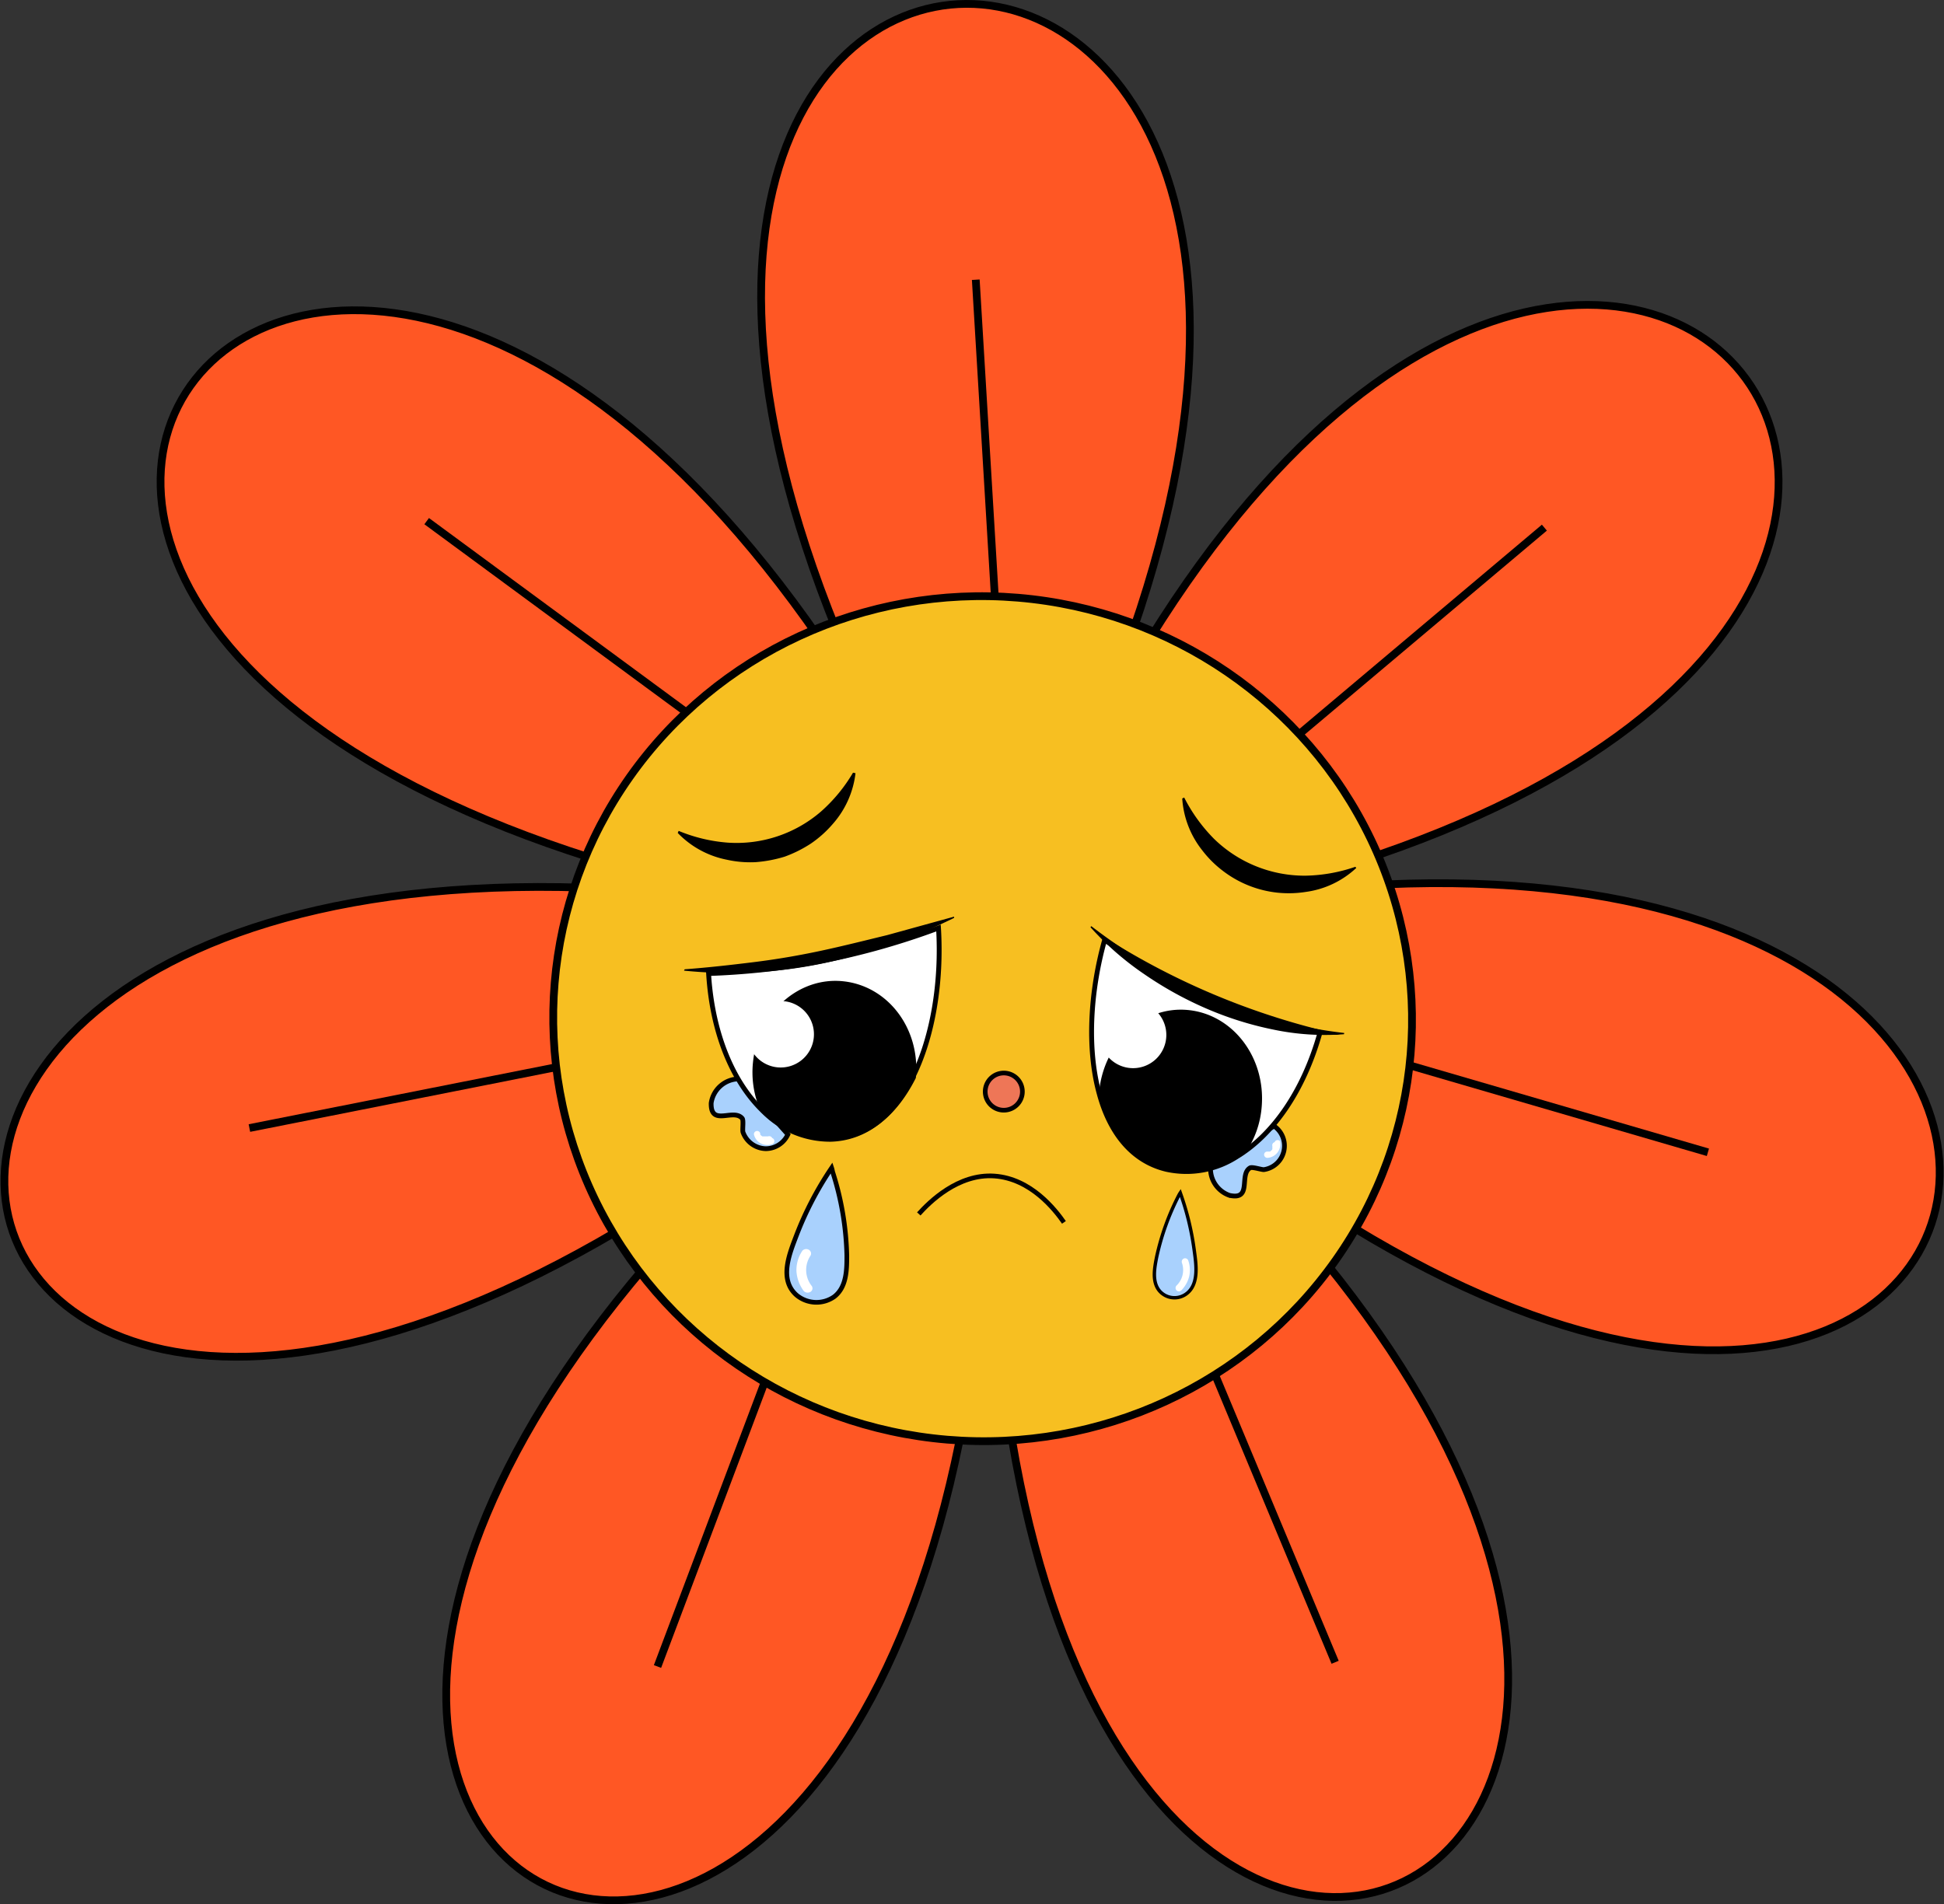 <?xml version="1.0" encoding="UTF-8"?> <svg xmlns="http://www.w3.org/2000/svg" viewBox="0 0 188.31 184.49"><rect x="0" y="0" width="188.31" height="184.49" fill="#333333" stroke="none"/><defs><style> .cls-1 { fill: #ff5724; } .cls-1, .cls-10, .cls-11, .cls-2, .cls-3, .cls-4, .cls-6, .cls-7, .cls-9 { stroke: #000; } .cls-1, .cls-10, .cls-11, .cls-2, .cls-3, .cls-4, .cls-6, .cls-7, .cls-8, .cls-9 { stroke-miterlimit: 10; } .cls-1, .cls-2 { stroke-width: 0.75px; } .cls-2 { fill: #f7bf21; } .cls-3 { fill: #ee7657; } .cls-11, .cls-3 { stroke-width: 0.45px; } .cls-10, .cls-4, .cls-9 { fill: #a9d1fd; } .cls-4 { stroke-width: 0.46px; } .cls-5, .cls-6, .cls-8 { fill: #fff; } .cls-6 { stroke-width: 0.47px; } .cls-7 { stroke-width: 0.64px; } .cls-8 { stroke: #fff; stroke-width: 0.62px; } .cls-9 { stroke-width: 0.33px; } .cls-10 { stroke-width: 0.45px; } .cls-11 { fill: none; } </style></defs><g id="Слой_2" data-name="Слой 2"><g id="Слой_1-2" data-name="Слой 1"><g><path class="cls-1" d="M103.19,77C151.91-25.45,33.76-24.88,88.59,77c-54.83-101.92-128-9.2-9,11.46-119-20.66-92.16,94.4,3.32,14.22C-12.62,182.9,94.08,233.66,96,109c-2,124.67,104.24,72.89,13.13-6.39,91.11,79.28,116.85-36,3.18-14.26C226,66.57,151.91-25.45,103.19,77Z"></path><line class="cls-1" x1="94.52" y1="27.1" x2="96.6" y2="61.68"></line><line class="cls-1" x1="121.42" y1="74.86" x2="149.6" y2="51.12"></line><line class="cls-1" x1="128.64" y1="100.91" x2="165.44" y2="111.64"></line><line class="cls-1" x1="114.24" y1="124.9" x2="129.33" y2="161.05"></line><line class="cls-1" x1="76.76" y1="126.77" x2="63.69" y2="161.46"></line><line class="cls-1" x1="24.16" y1="109.29" x2="59.2" y2="102.34"></line><line class="cls-1" x1="41.33" y1="50.49" x2="69.77" y2="71.43"></line></g><ellipse class="cls-2" cx="95.2" cy="98.7" rx="40.93" ry="41.6" transform="translate(-11.12 185.32) rotate(-85.21)"></ellipse><path class="cls-3" d="M95.47,105.41A1.8,1.8,0,1,0,97.61,104,1.8,1.8,0,0,0,95.47,105.41Z"></path><g><path d="M82.87,74.91a9,9,0,0,1-2.21,4.93,10.81,10.81,0,0,1-2.1,1.88A12.18,12.18,0,0,1,76,83a12.9,12.9,0,0,1-2.81.53,10.44,10.44,0,0,1-2.8-.24,9,9,0,0,1-4.74-2.59l.09-.2a15.47,15.47,0,0,0,4.77,1.14,12.51,12.51,0,0,0,9-3,15.54,15.54,0,0,0,3.12-3.78Z"></path><path d="M131.38,84.09a8.89,8.89,0,0,1-4.87,2.32,10.64,10.64,0,0,1-2.82.07,10.52,10.52,0,0,1-5.25-2.12,10.41,10.41,0,0,1-2-2,9,9,0,0,1-1.92-5l.19-.09a15.93,15.93,0,0,0,2.89,4,12.57,12.57,0,0,0,8.86,3.57,15.64,15.64,0,0,0,4.83-.86Z"></path></g><g><g><g><path class="cls-4" d="M76.32,109.91a2.37,2.37,0,0,1-2.14,1.38,2.41,2.41,0,0,1-2.21-1.6c-.07-.26.08-1.17-.08-1.34-.85-1-3.06.84-3-1.48a2.74,2.74,0,0,1,2.63-2.34Z"></path><g><path class="cls-5" d="M74.8,110.26a.32.32,0,0,0-.41-.16l0,0-.07,0H74l0,0-.15,0,0,0h0l-.07-.05-.09-.07,0,0-.05-.07a.08.08,0,0,1,0,0l0,0s0-.07,0-.1a.31.31,0,0,0-.61.1,1.33,1.33,0,0,0,1.81.92A.31.31,0,0,0,74.8,110.26Z"></path><path class="cls-5" d="M74,110.13l0,0,0,0Z"></path></g></g><g><path class="cls-6" d="M88.34,104.51c-1.75,3.45-4.39,5.77-7.88,5.87A9.1,9.1,0,0,1,74,107.73c-2.91-2.74-5-7.45-5.36-13.41a72.55,72.55,0,0,0,9.8-1,71.46,71.46,0,0,0,12.47-3.41C91.23,95.12,90.37,100.55,88.34,104.51Z"></path><path class="cls-7" d="M88.4,104.35c-1.75,3.45-4.39,5.77-7.88,5.87A9,9,0,0,1,74,107.57a8.94,8.94,0,0,1-.74-4.63c.47-4.6,4.23-8,8.4-7.55S88.81,99.81,88.4,104.35Z"></path><path class="cls-8" d="M78.52,100.5a2.91,2.91,0,1,1-2.59-3.19A2.91,2.91,0,0,1,78.52,100.5Z"></path><path d="M66.32,93.91c2.28-.17,4.48-.42,6.67-.69s4.36-.64,6.51-1.1,4.29-1,6.43-1.52l6.49-1.79,0,.12a54.32,54.32,0,0,1-12.72,4.41,44,44,0,0,1-13.44.7Z"></path></g></g><g><g><path class="cls-4" d="M123.42,109.1a2.33,2.33,0,0,1-1,4.22c-.26,0-1.12-.29-1.33-.17-1.1.65.25,3.17-2,2.66a2.74,2.74,0,0,1-1.8-3Z"></path><g><path class="cls-5" d="M123.47,110.66a.3.3,0,0,0-.22.37.06.06,0,0,0,0,0v.08s0,.06,0,.09h0v0l0,.1s0,0,0,0h0l0,0s0,.09-.08.14l0,0h0l-.07.07-.07.06,0,0-.08,0h-.19a.3.3,0,0,0-.31.3.32.32,0,0,0,.3.31,1.33,1.33,0,0,0,1.24-1.61A.3.3,0,0,0,123.47,110.66Z"></path><path class="cls-5" d="M123.19,111.44s0,0,0,0l0,0Z"></path></g></g><g><path class="cls-6" d="M106.47,105.93c1,3.74,3.12,6.55,6.51,7.36a9,9,0,0,0,6.89-1.27c3.41-2.08,6.4-6.26,8-12A71,71,0,0,1,107,91.08C105.58,96.15,105.3,101.65,106.47,105.93Z"></path><path class="cls-7" d="M106.79,105.8c1.1,3.71,3.27,6.48,6.68,7.21a9.05,9.05,0,0,0,6.86-1.43,8.83,8.83,0,0,0,1.57-4.41c.37-4.61-2.71-8.62-6.89-9S107.22,101.27,106.79,105.8Z"></path><path class="cls-8" d="M106.85,100.2a2.91,2.91,0,1,0,3-2.84A2.9,2.9,0,0,0,106.85,100.2Z"></path><path d="M130.19,100.2a24.24,24.24,0,0,1-6.85-.45,32.69,32.69,0,0,1-6.56-2.07,35.28,35.28,0,0,1-6-3.34,28.34,28.34,0,0,1-5.15-4.51l.08-.1a53.85,53.85,0,0,0,11.57,6.81,44,44,0,0,0,12.93,3.54Z"></path></g></g></g><g><g><path class="cls-9" d="M114.33,115.57a27.08,27.08,0,0,1,1.34,5.48c.19,1.4.55,3.49-.88,4.39a1.92,1.92,0,0,1-2.52-.43c-.69-.89-.43-2.2-.23-3.22a24.19,24.19,0,0,1,2.16-6A2.1,2.1,0,0,1,114.33,115.57Z"></path><path class="cls-5" d="M114,124.52a2.1,2.1,0,0,0,.5-2.14.35.35,0,0,1,.15-.44.33.33,0,0,1,.44.15,2.78,2.78,0,0,1,.1,1.59,3,3,0,0,1-.76,1.34.33.33,0,0,1-.46,0A.34.34,0,0,1,114,124.52Z"></path></g><g><path class="cls-10" d="M80.56,113.15a32.32,32.32,0,0,0-3.41,6.54c-.65,1.72-1.73,4.25,0,5.78a3,3,0,0,0,3.66.16c1.22-.94,1.22-2.66,1.22-4a28.62,28.62,0,0,0-1.38-8.11C80.63,113.4,80.6,113.27,80.56,113.15Z"></path><path class="cls-5" d="M78.59,124.54a2.5,2.5,0,0,1-.11-2.84.41.41,0,0,0-.09-.59.5.5,0,0,0-.66.06,3.35,3.35,0,0,0-.58,2,3.6,3.6,0,0,0,.7,1.9.53.53,0,0,0,.66.09A.4.4,0,0,0,78.59,124.54Z"></path></g></g><path class="cls-11" d="M103.06,118.43c-.85-1.22-3.19-4.24-6.73-4.49S90,116.5,89,117.61"></path></g></g></svg> 